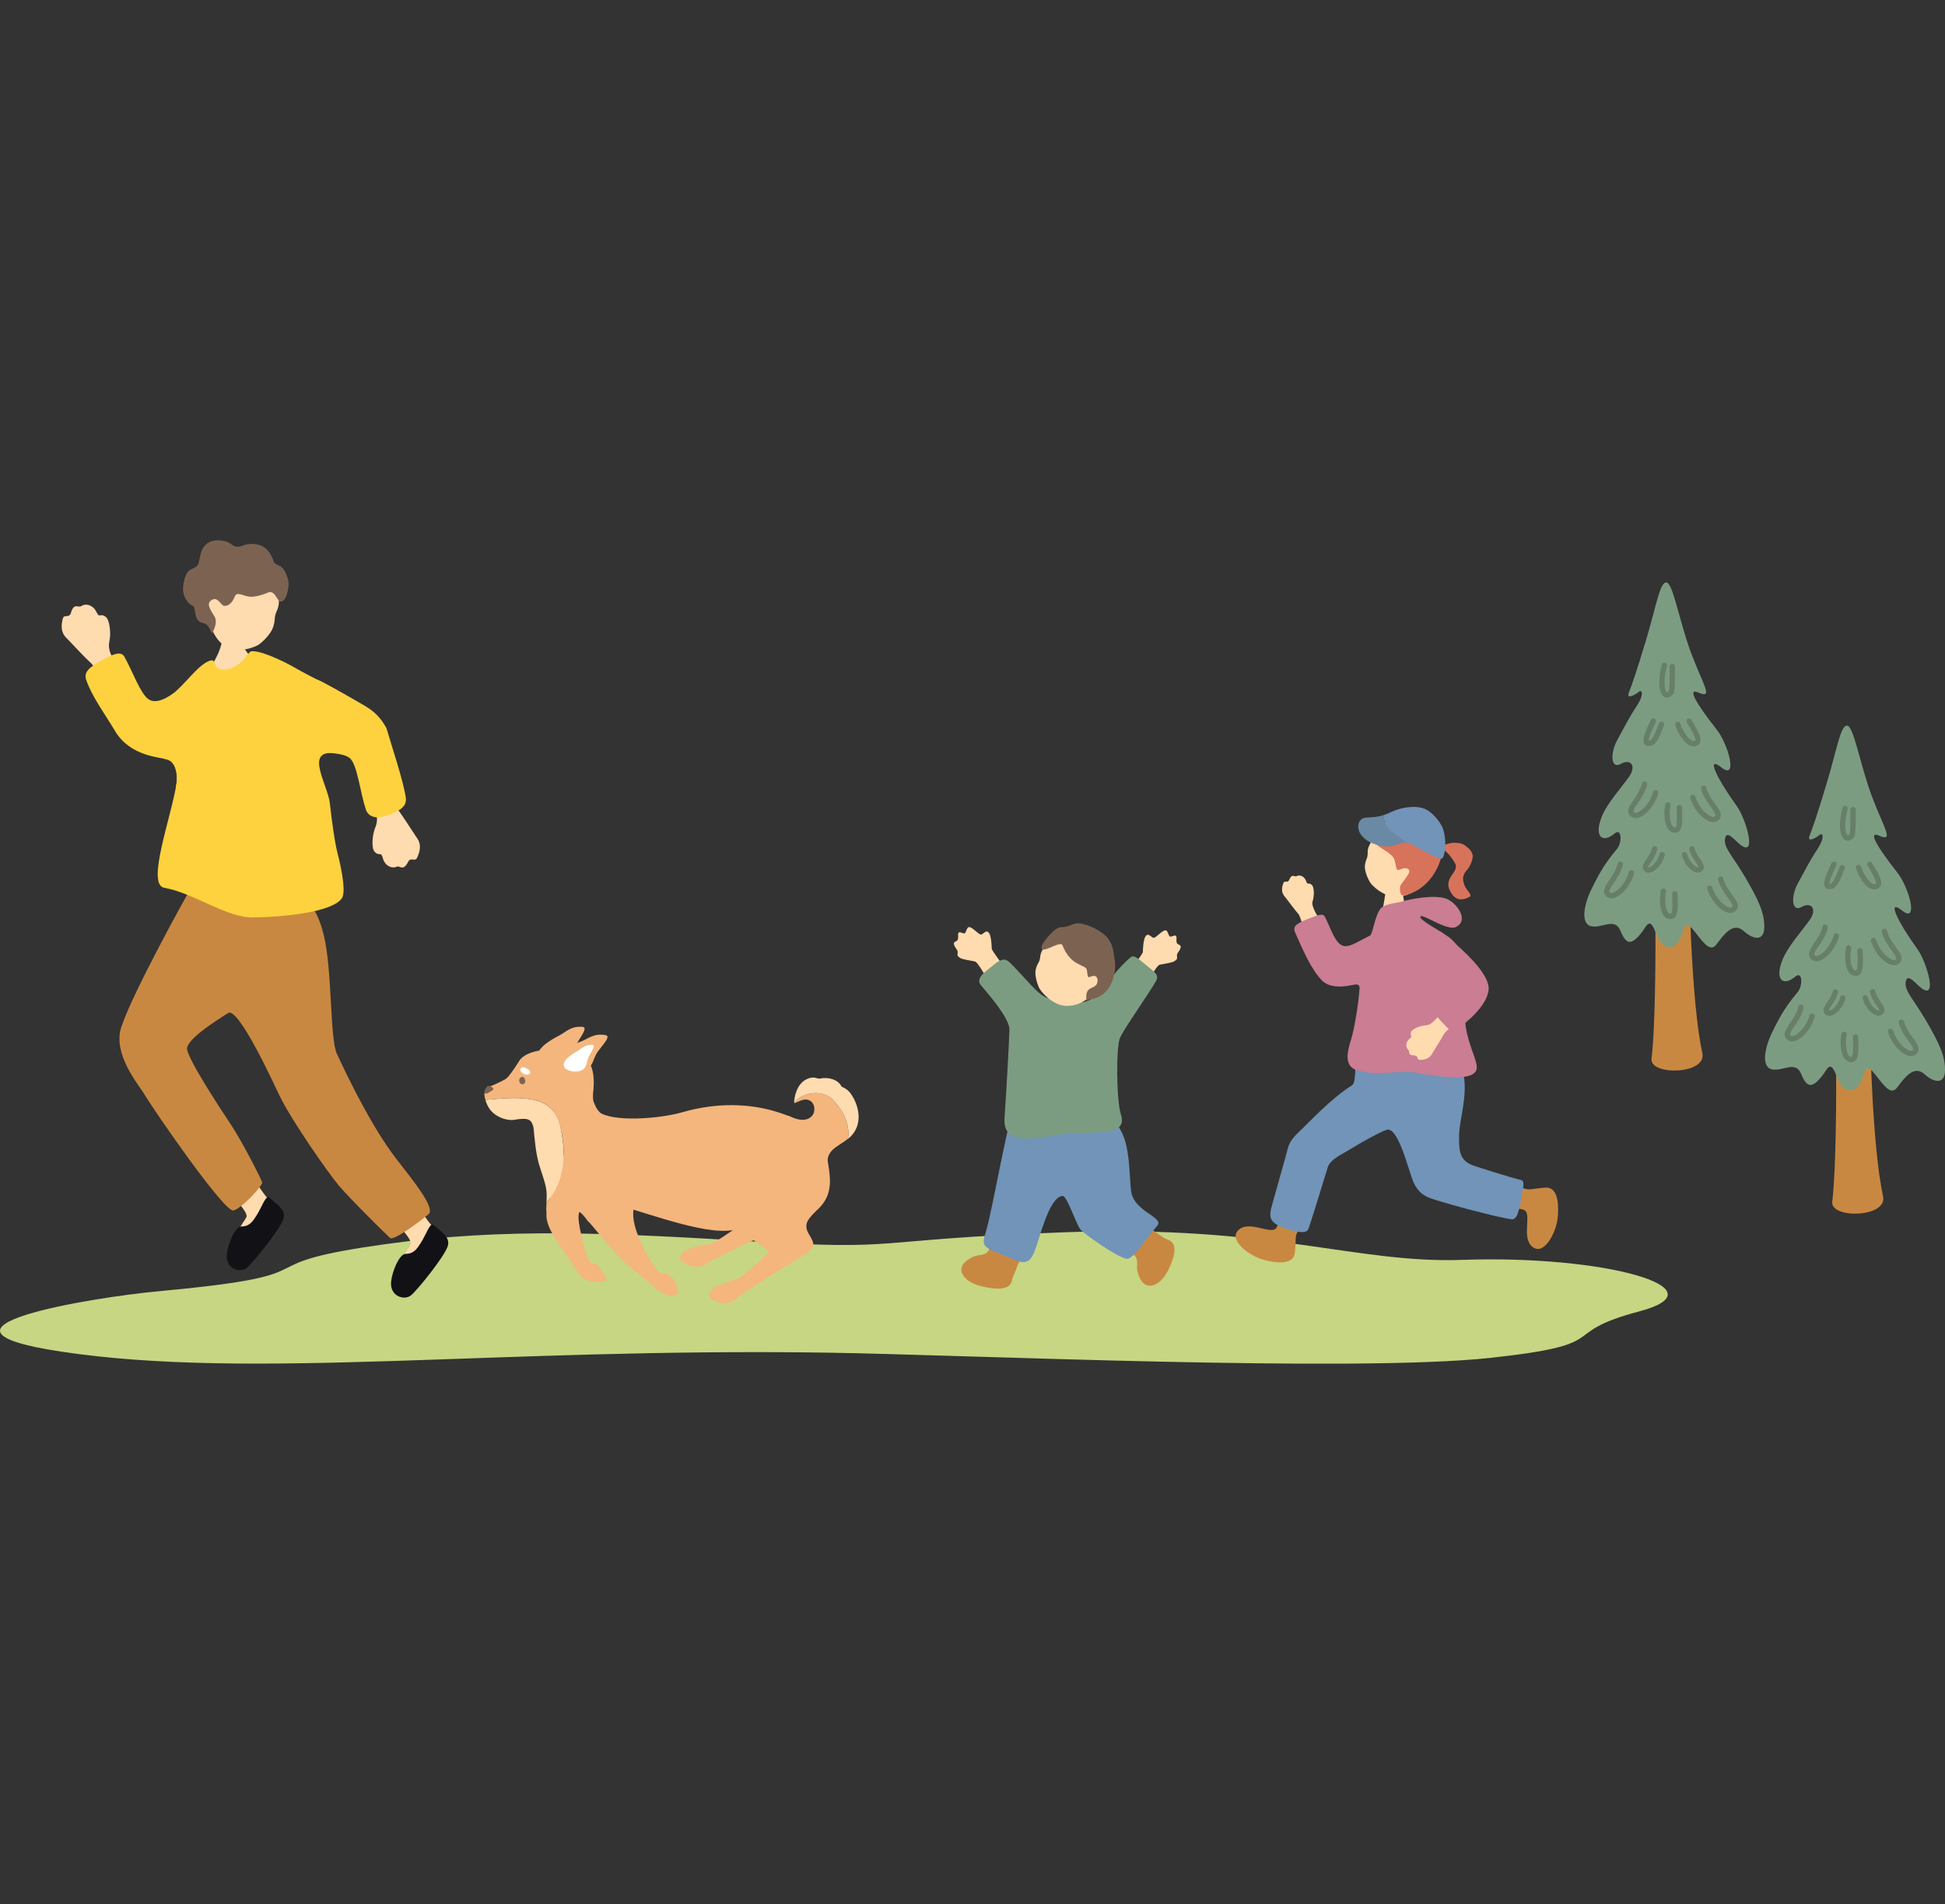 <?xml version="1.0" encoding="UTF-8"?>
<svg id="a" data-name="レイヤー_1" xmlns="http://www.w3.org/2000/svg" width="378" height="369.99" viewBox="0 0 378 369.99">
  <rect x="0" y="0" width="378" height="369.99" fill="#333333" stroke="none"/>
  <defs>
    <style>
      .c {
        fill: #c98841;
      }

      .d {
        fill: #c6d683;
      }

      .e {
        fill: #f4b67d;
      }

      .f {
        fill: #fff;
      }

      .g {
        fill: #ca7d93;
      }

      .h {
        fill: #6a89a5;
      }

      .i {
        fill: #121116;
      }

      .j {
        fill: #d8735b;
      }

      .k {
        fill: #ffdbb0;
      }

      .l {
        fill: #7c6351;
      }

      .m {
        fill: #7194b8;
      }

      .n {
        fill: #677f69;
      }

      .o {
        fill: #7c9c81;
      }

      .p {
        fill: #fdd23e;
      }
    </style>
  </defs>
  <g id="b" data-name="_x39_">
    <path class="d" d="M11.84,262.64c-30.62-4.62,6.36-10.56,18.94-11.72,34.43-3.17,16.52-4.88,39.93-8.54,23.41-3.66,42.69-3.17,74.36-1.22,31.67,1.95,22.03-.24,61.97-1.71,39.93-1.46,56.46,6.1,77.11,5.37,27.84-.99,50.95,5.61,34.43,10.01-16.52,4.39-4.13,6.35-28.92,9.03-26.64,2.89-102.13-.6-128.77-1.01-64.72-.98-111.88,5.4-149.06-.21h0Z"/>
    <path class="e" d="M113.07,240.44c-1.19-5-.46-4.93.17-5.87,2.17-3.26,3.99-5.04,5.28-8.39.67-1.74-7.88-4.24-8.82-2.03-2.18,5.14-2.38,7.51-3.27,10.36-.68,2.17.12,4.13,1.93,6.88,1.54,2.34,3.16,4.58,4.24,6.22.89,1.35,2.99,1.83,4.97,1.33.77-.19-.12-1.18-.94-2.5-.89-1.42-1.71-.64-2.16-1.52-.53-1.05-1.11-3.27-1.4-4.49h0Z"/>
    <path class="e" d="M152.79,234.73c-1.58-3.68,2.79-4.31,2.91-6.99.16-3.56-6.61-10.28-11.83-6.26-3.68,2.83-6.13,5.17-5.44,9.05.8,4.52,7.55,6,5.83,7.22-3.39,2.39-3.88,2.69-5.65,3.77-.53.33-4.85.85-5.59,1.52-1.57,1.43-.71,2.03.24,2.55,1.8.98,3.44.49,4.05,0,.96-.77,2.4-1.29,3.18-1.72,3.7-2.05,9.68-4.39,11.59-5.46,1.86-1.05,1.55-1.74.71-3.68h0Z"/>
    <path class="e" d="M160.72,224.81c-.58-3.76-3.06-6.8-10.21-8.89-4.74-1.38-10.95-1.8-17.93.22-3.79,1.1-12.14,1.94-15.63.27-.48-.23-.9-.79-1.25-1.52-.19-.4-.36-.84-.51-1.31-.05-.16-.1-.32-.14-.49-2.44,1.04-4.94,1.99-7.48,2.82.52.64.94,1.43,1.2,2.42,1.22,4.83,1.44,10.95-2.55,15.31-.02.33-.04.71-.06,1.14-.18,3.48,5.46-2.09,7.77,2.04,1.95,3.48,6.85-2.47,9.13-1.77,7.55,2.3,18.69,6.16,21.73,2.83,2.82-3.08,10.03,1.67,14.65-3.39,2.69-2.95,1.81-6.31,1.29-9.67h0Z"/>
    <path class="e" d="M157.15,239.72c-2.02-3.46,3.47-4.07,3.57-8.89.08-3.56-11.42-9.88-16.1-5.25-3.3,3.26-5.97,7-3.74,10.77,2.34,3.95,9.73,6,8.18,7.41-3.07,2.79-3.52,3.15-5.14,4.44-.49.39-4.71,1.44-5.36,2.2-1.38,1.61-.45,2.1.55,2.5,1.91.75,3.47.06,4.02-.51.85-.88,2.22-1.57,2.94-2.1,3.42-2.49,9.06-5.55,10.82-6.85,1.72-1.27,1.32-1.91.25-3.74v.02Z"/>
    <path class="e" d="M161.49,213.34c-1.96-1.52-5.35-1.2-7.15.94.14.29,1.35-.74,2.42-.61,1.27.15,1.81,1.5,1.35,2.69-.25.64-1.5,2.16-4.81.48-.52-.26-1.59,3.28.25,5.71,2.08,2.75,7.15,4.37,7.28,2.89.2-2.18,2.29-2.8,3.95-4.14.49-2.84-1.03-5.8-3.31-7.97h.02Z"/>
    <path class="k" d="M165.52,212.77c-.94-1.44-1.86-1.39-2.05-1.76-.63-1.24-2.55-1.78-4.11-1.42-.55.13-1.13-.64-2.71.18-1.87.97-2.28,3.5-2.32,4.43,0,.04,0,.06,0,.08,1.8-2.14,5.19-2.46,7.15-.94,2.28,2.17,3.8,5.13,3.31,7.97.34-.27.66-.57.94-.92,1.88-2.35,1.16-5.51-.22-7.62h0Z"/>
    <path class="e" d="M113.18,199.53c-2.29-.14-3.1.96-4.5,1.69s-5.31,2.81-3.87,4.84c.34.49,1.72,1.1,3.13,1.16.63.02,1.27-.06,1.82-.32,1.81-.84,1.37-2.49,2.34-4.12.69-1.16,1.5-2.27,1.51-2.85,0-.24-.12-.38-.44-.4h.01Z"/>
    <path class="k" d="M109.09,219.83h0s-.02-.07-.02-.1c-.09-.47-.2-.94-.31-1.4-.06-.23-.13-.44-.21-.65-.02-.05-.03-.09-.05-.13-.07-.18-.15-.35-.23-.52,0-.02-.02-.04-.03-.05-2.23-4.44-8.46-3.73-13.92-3.26.13.44.32.91.59,1.39,1.09,1.99,3.73,2.71,4.95,2.5,3.18-.55,3.39.08,3.82,1.45.23,2.38.46,5.37,1.23,7.7,1.36,4.09,1.42,4.45,1.29,6.89,3.59-3.92,3.77-9.27,2.88-13.81h.01Z"/>
    <path class="e" d="M115.26,212.43c.67-5.44-1.12-7.72-4.75-8.34-2.83-.49-8.15-.23-9.59,2.05-.99,1.57-2.09,3.18-2.6,3.5-.46.3-2.46,1.29-3.21,1.49-.93.24-1.17,1.28-.79,2.59,5.97-.51,12.85-1.32,14.44,4.62.12.49.24.99.34,1.5,2.3-.77,4.56-1.64,6.78-2.59-.51-1.85-.72-3.94-.61-4.82h0Z"/>
    <path class="l" d="M94.6,211.2c.26-.26.51-.18.76-.08.45.17.72.52.36.74-.49.31-1.09.75-1.51.63-.17-.05-.04-.85.39-1.29Z"/>
    <path class="e" d="M117.66,201.14c-2.26-.38-3.19.62-4.65,1.2-1.47.57-5.58,2.22-4.37,4.39.29.52,1.59,1.28,2.99,1.49.62.09,1.27.08,1.85-.12,1.89-.64,1.63-2.33,2.77-3.84.81-1.08,1.73-2.1,1.81-2.67.03-.23-.07-.39-.39-.45h0Z"/>
    <path class="f" d="M115.1,203.03c-1.51-.03-2.01.72-2.91,1.23-.9.52-3.41,1.99-2.41,3.29.24.31,1.16.68,2.09.67.41,0,.83-.07,1.19-.26,1.17-.6.83-1.67,1.43-2.77.42-.78.92-1.53.92-1.91,0-.15-.09-.25-.3-.25h0Z"/>
    <path class="e" d="M125.62,243.54c-1.06-1.99-3.11-5.99-2.43-8.94.97-4.15.09-8.83-1.87-8.62-3,.31-10.3,2.29-11.03,4.38-.48,1.37.62,3.07,3.64,6.46,1.39,1.56,5.49,6.8,7.78,8.77,1.96,1.68,3.96,3.25,5.32,4.41,1.13.96,2.93,2.39,4.55,1.45.63-.36-.23-2.55-1.29-3.5-1.15-1.03-1.68-.13-2.29-.8-.73-.8-1.84-2.59-2.38-3.61h0Z"/>
    <path class="l" d="M101.09,210.5c.4.44.91.1.99-.28.07-.35-.24-1.11-.69-.95-.58.21-.59.9-.3,1.22h0Z"/>
    <path class="f" d="M102,208.75c.87.27,1.2-.24.97-.63-.22-.36-1.24-.96-1.65-.64-.53.41.05,1.07.69,1.27h-.01Z"/>
    <path class="k" d="M84.96,239.28c-.21-.18-1.27-1.38-1.41-1.55-1.02-1.21-3.99-6-4.64-6.85,0,0-5.27,2.18-4.63,3.54.64,1.37,5.71,5.81,5.57,7.28-.03.32-1.62,2.46-1.86,3.05-.62,1.51,1.38,2.64,3,1.72,2.21-1.25,5.1-6.23,3.97-7.2h0Z"/>
    <path class="i" d="M84.35,238.08c-.78-.74-1.48,1.79-2.61,3.5-.67,1.03-1.28,2.07-2.91,2.07-1.34,0-2.94,4.21-2.83,6.02.15,2.38,2.67,2.99,3.85,2.06s6.32-7.28,7.13-9.47c.69-1.88-1.42-3.02-2.63-4.17h0Z"/>
    <path class="k" d="M53.04,233.96c-.21-.18-1.27-1.38-1.41-1.55-1.02-1.21-3.99-6-4.64-6.85,0,0-5.27,2.18-4.63,3.54.64,1.37,5.71,5.81,5.57,7.28-.03.32-1.62,2.46-1.86,3.06-.62,1.51,1.38,2.64,3,1.72,2.21-1.25,5.1-6.23,3.97-7.2Z"/>
    <path class="i" d="M52.42,232.76c-.78-.74-1.48,1.79-2.61,3.5-.67,1.03-1.28,2.07-2.91,2.07-1.34,0-2.94,4.21-2.83,6.02.15,2.38,2.67,2.99,3.85,2.06s6.32-7.28,7.13-9.47c.69-1.88-1.42-3.02-2.63-4.17h0Z"/>
    <path class="c" d="M57.6,174.23c-3.67-1.66-9.8-.85-13.08-1.06-4.7-.3-6.7-2.27-8.33,1.02,0,0-10.22,18.31-12.6,25.33-1.78,5.22,3.31,11.22,4.28,12.83,2.41,4,15.8,23.3,17.49,22.87,1.69-.43,5.54-4.7,5.61-5.4.02-.22-3.58-7.48-6.08-11.26-1.86-2.82-9.01-13.59-8.53-15.02,1.12-3.36,11.55-8.25,14.88-11.68,7.55-7.75,8.57-16.63,6.36-17.63Z"/>
    <path class="c" d="M47.05,173.33c-6.62.19-9.29,12.11-8.48,18.8.15,1.25,2.99,6.33,5.75,4.7,2.04-1.21,8.89,13.76,9.99,16.04,2.35,4.89,9.58,15.2,11.55,17.52,2.25,2.65,9.14,9.46,9.94,10.16.79.7,6.75-3.97,7.48-4.6,1.4-1.19-2.93-6.45-6.29-10.8-4.61-5.97-9.12-15.21-11.54-20.42-1.34-2.89-.88-16.28-2.51-22.94-1.71-7.01-4.22-7.41-6.99-7.82-1.66-.25-2.89-.82-8.89-.65h-.01Z"/>
    <path class="k" d="M42.53,120.88c.2-.02,3.73-.37,3.98-.42.14.41-.26,3.55.63,5.05,1.12,1.9,3.31,3.54,2.53,5.45-1,2.46-6.72,4.36-8.19,1.76-1.62-2.88.58-3.92,1.49-7.36.61-2.32-.41-4.2-.44-4.48Z"/>
    <path class="k" d="M41,121.73c.86,2.64,2.63,4.17,4.28,4.45,1.65.28,3.29-.04,4.88-.83,1.31-.88,2.44-2.38,2.75-3.06.28-.62.45-1.39.5-2.14.11-1.75,1.17-1.54.67-5.2-.15-1.11-.05-3.44-4.45-4.47-3.87-.91-13.18,2.63-8.63,11.25Z"/>
    <path class="l" d="M46.48,106.23c-.59.02-.84.04-1.74-.61s-2.83-.85-3.93-.33c-1.91.9-1.85,2.92-2.23,4.18-.28.93-1.2.87-1.87,1.45-.87.75-1.16,2.83-1.14,3.76.02.82.53,2.38,1.95,3.09.63.32,0,2.98,1.93,3.3,1.51.25,1.59,2.61,1.92,1.77.26-.66.99-2,.25-3.16-.92-1.46-1.59-2.53-.34-3.16,1.07-.54,1.66,1.09,2.23,1.2.55.1,1.51-.21,2.14-1.84.39-1.02,1.68,0,2.98.08.73.05,2.11-.22,3.38-.79,1.77-.8,1.82,2.72,3.13,1.46.73-.7,1.13-2.98.86-3.98-.98-3.55-2.38-2.35-2.83-3.62-.64-1.81-1.69-3.1-3.57-3.29-1.87-.2-2.41.38-3.11.5h0Z"/>
    <path class="p" d="M68.28,136.24c-3.71-3-7.22-4.32-10.74-6.36-2.97-1.73-7.35-3.63-8.8-3.3-.5.12-1.94,3.3-5,3.52-2.48.18-1.66-1.98-2.68-1.78-3.11.61-6.86,7.92-10.61,7.96-3.97.04-1.68,10.71,2.16,11.35,1.61.27,1.94,3.11,1.71,4.56-1.07,6.74-5.94,19.73-2.39,20.33,5.56.94,12.06,5.81,17.2,5.76,5.92-.07,15.52-1.01,17.33-3.76.96-1.46-.53-7.49-.95-9.1-.44-1.71-1.05-6.08-1.41-9.36-.4-3.56-4.99-10.37.87-9.68,2.23.26,6.23-7.78,3.32-10.14h-.01Z"/>
    <path class="k" d="M76.11,154.93c.69.93.56,1.54,1.24,2.42s2.32,3.41,3.38,5.03c.43.66,1.53,1.71.35,4.26-.44.96-1.23-.23-1.79.88-.94,1.87-1.61.62-2.18.89-1,.47-2.34-.22-2.71-1.65s-.65-.21-1.62-1.28c-.59-.64-.5-3.13.19-4.78.68-1.65.03-3.14-.34-3.88-.38-.76,3.15-2.37,3.5-1.89h-.02Z"/>
    <path class="p" d="M71.11,157.32c-1.08-3.2-1.63-8.4-2.97-9.85-1.15-1.24-4.31-.93-6.94-1.91-3.61-1.35-6.21-2.9-6.91-5.58-1.01-3.84,4.32-9.2,7.64-7.81.84.35,5.2,2.79,7.38,4.06,2.14,1.25,4.1,2.13,5.8,5.28,1.06,3.63,3.22,10.02,3.75,13.45.26,1.67-1,2.63-3.85,3.58-2.01.67-3.45.12-3.91-1.23h.01Z"/>
    <path class="k" d="M19.2,130.88c-.85-.79-.83-1.41-1.66-2.16s-2.91-2.93-4.23-4.34c-.54-.57-1.81-1.4-1.12-4.13.26-1.03,1.26,0,1.6-1.19.59-2.01,1.47-.9,1.98-1.27.9-.64,2.34-.21,2.97,1.13.62,1.34.67.09,1.83.97.69.53,1.06,2.99.69,4.73-.37,1.74.54,3.09,1.04,3.76.51.68-2.66,2.9-3.1,2.49h0Z"/>
    <path class="p" d="M24.19,127.65c1.65,2.95,3.03,7,4.61,8.18,1.36,1.01,3.32,0,4.82-1.05,3.15-2.22,8.98,3.39,10.16,5.9,1.69,3.59-10.22,15.57-9.54,11.94.34-1.83.05-4.35-1.63-4.99-1.44-.55-7.24-.53-10.25-5.58-1.91-3.22-4.46-6.62-5.6-9.9-.56-1.6.64-2.53,3.27-3.97,1.85-1.02,3.48-1.77,4.17-.53h-.01Z"/>
    <path class="c" d="M220.83,244.44c.5,1.31-.32,1.64.62,3.77,1.23,2.82,3.89,1.62,5.26-.8.96-1.7,2.75-5.59.37-6.46-.93-.34-1.66-.96-2.51-1.54-1.31-.88-2.74-2.32-3.47-2.1-1.14.34-4.2,4.71-3.13,5.29.47.25,2.52.96,2.86,1.83h0Z"/>
    <path class="c" d="M191.7,243.49c-1.2.74-1.7,0-3.63,1.33-2.55,1.73-.78,4.06,1.94,4.92,1.9.6,6.16,1.46,6.62-.8.21-1.03.86-2.11,1-2.73.55-1.45,1.65-2.56,1.27-3.22-.59-1.03-4.51-2.94-5.34-2.93-.55,0-1.06,2.94-1.86,3.43Z"/>
    <path class="m" d="M197.6,214.05c1.31-.99,4.38-.49,7.38-1.03,2.9-.52,4.42-.14,7.57-1.13,2.47-.77,1.97,2.15,5.25,7.75,2.16,3.7,1.53,10.83,2.23,12.7,1.27,3.4,6.31,4.3,4.83,5.91-1.68,1.82-4.44,6.29-5.76,6.36-1.4.07-8.14-4.6-9.13-5.7-.72-.8-2.62-6.53-3.42-6.51-2.16.05-3.81,5.55-4.91,9.08-1.08,3.46-1.81,4.4-4.37,3.37-6.52-2.63-6.6-2.43-5.7-5.4,1.47-4.81,4.47-23.47,6.04-25.39h-.01Z"/>
    <path class="k" d="M192.74,184.37c0-.49-.1-2.35-.46-2.96-.65-1.07-1.24.39-1.76.17-.52-.22-1.39-1.2-1.98-1.4-.59-.2-.65.59-.93,1.06s-1.1-.44-1.36.09c-.17.37.2,1.27-.37,1.53-.57.26-.62.46-.33,1.04s.65.76.56,1.3.05.63.46.93,1.75.47,2.89.7c.5.1,1.67,2.21,2.04,2.76.99,1.47,2.28,1.84,3.58.99.54-.35.66-1.85-.4-3.31-.47-.64-1.94-2.67-1.94-2.9h0Z"/>
    <path class="k" d="M222.11,185c0-.49.1-2.35.46-2.96.65-1.07,1.24.39,1.76.17.52-.22,1.39-1.2,1.98-1.4.59-.2.65.59.93,1.06s1.1-.44,1.36.09c.17.37-.2,1.27.37,1.53.57.26.62.46.33,1.04-.29.57-.65.76-.56,1.3s-.05.63-.46.93-1.75.47-2.89.7c-.5.1-1.67,2.21-2.04,2.76-.99,1.47-2.28,1.84-3.58.99-.54-.35-.66-1.85.4-3.31.47-.64,1.94-2.67,1.94-2.9h0Z"/>
    <path class="o" d="M217.68,201.63c.96-2.03,6.04-9.2,7.01-11.05.64-1.22-.28-1.64-2.65-3.62-.88-.74-1.72-1.37-2.19-1.02-2.28,1.76-4.99,5.57-6.43,7.11-1.42,1.51-2.71,1.82-4.61,1.81-1.12,0-3.58-.37-5.3-.95-1.85-.62-4.26-3.87-6.77-6.38-1.03-1.03-1.6-1.81-3.91.2-.82.72-3.37,2.25-2.25,3.65.77.97,5.65,6.33,5.6,8.71-.03,1.85-.69,13.7-.95,16.98-.44,5.7,5.33,4.24,11.41,3.29,4.81-.75,12.75.96,11.21-3.77-.94-2.89-.94-13.32-.17-14.96h0Z"/>
    <path class="k" d="M211.12,194.24c-1.91,1.34-4.04,1.5-5.5.88s-2.65-1.65-3.57-2.96c-.66-1.24-.88-2.8-.82-3.4.06-.55.27-1.15.58-1.68.72-1.23-.24-1.61,1.84-3.81.63-.67,4.01-3.54,8.04-2.07,3.55,1.29,3.43,10.23-.57,13.04h0Z"/>
    <path class="l" d="M202.6,183.45c.34-.53,2.28-3.31,3.7-3.29,1.75.03,2.21-1.05,3.96-.66,2.45.53,4.44,2,5.03,2.8,1.26,1.72,1.05,2.86,1.31,4,.47,2.06-.19,7.35-4.79,7.9-.75.09-.66.91-.71-.55.08-1.74,1.05-1.51,1.75-2.06.72-.57.64-2.18-.48-1.93-.93.21-.91.71-1.15-1.18-.14-1.11-3.13-.59-4.73-4.79-.44-1.14-5.01,2.56-3.91-.24h.02Z"/>
    <path class="c" d="M247.84,238.84c-1.24.8-4.88-1.47-6.87-.05-2.63,1.87,1.56,5.12,4.42,5.96,2.01.59,5.79,1.27,6.22-1.12.2-1.08.14-2.93.27-3.58.55-1.53,1.9-3.01,1.49-3.69-.64-1.07-2.9-1.71-3.77-1.68-.57.02-.95,3.62-1.77,4.16h0Z"/>
    <path class="c" d="M296.48,235.33c1,1.09-.61,5.06,1.13,6.77,2.29,2.27,4.78-2.42,5.11-5.38.23-2.08.25-5.92-2.17-5.94-1.1,0-2.91.36-3.58.35-1.61-.28-3.29-1.35-3.89-.84-.94.81-1.19,3.15-1.01,4,.12.56,3.73.31,4.4,1.03h.01Z"/>
    <path class="m" d="M246.99,235c.06-.35,3-10.59,3.29-11.85.29-1.28,1.37-2.48,2.1-3.15,2.12-1.95,6.05-6.36,10.42-9.14.92-.58.26-5.04,1.12-5.48.78-.4,3.9-.93,7.91-.44,4.22.51-.24,13.91-1.28,14.2-1.93.54-5.68,2.67-8.66,4.48-1.33.81-3.2,1.65-3.79,3.04-.15.36-3.44,11.35-3.87,12.25-.5,1.05-3.25.25-4.8-.32-2.98-1.11-2.62-2.43-2.43-3.59h-.01Z"/>
    <path class="m" d="M274.66,229.61c-.92-2.08-2.94-10.96-5.28-10.05-2.97,1.15-1.41-12.68-2.08-14.48-.31-.84,4.51-.13,9.47.06,2.37.09,6.26.12,6.76,1.05,2.49,4.65.12,10.8.04,14.29-.08,3.47.24,4.92,2.46,5.9.48.21,8.12,2.62,9.61,2.93.79.17.27,1.91.11,2.91-.48,3.04-.91,4.83-1.96,4.71-2.45-.28-12.2-2.9-14.99-3.82-1.31-.43-2.98-.87-4.15-3.49h0Z"/>
    <path class="k" d="M270.74,171.68c1.23-.09,2.01,2.11,2.11,3.43.16,2.28,2.24,2.98,1.93,4.17-1.14,2.17-7.68,2-6.49-1.14.59-1.54.96-4.7,1.01-5.11.08-.68.56-1.29,1.44-1.35Z"/>
    <path class="j" d="M279.82,164.4c.7-.15,1.98-.64,2.7-.63s1.51.03,2.15.49c1,.71,1.38,1.21,1.53,1.92.13.63-.45,2.29-1.25,3.04-.93,1.1-.58,2.1-.35,2.77.33.96,1.63,1.95,1.01,2.28-1.83.97-2.81.38-3.48-.61-2.16-3.16,1.81-4.04.57-6.05-1.23-2.01-1.6-1.92-2.87-3.23v.02Z"/>
    <path class="k" d="M275.42,172.62c-1.67,1.52-3.7,1.93-5.18,1.52s-2.74-1.26-3.79-2.41c-.78-1.11-1.19-2.58-1.2-3.16-.01-.54.12-1.14.35-1.68.54-1.27-.43-1.51,1.3-3.89.53-.72,3.41-3.89,7.47-2.97,3.57.81,4.55,9.41,1.05,12.59h0Z"/>
    <path class="j" d="M266.99,161.47c.26-.55,1.52-1.66,2.89-1.81,1.69-.19,1.99-1.28,3.73-1.12,2.42.21,4.51,1.38,5.17,2.07,1.42,1.5,1.79,2.55,1.75,3.68-.05,1.13-.92,7.51-7,9.59-.97.33-1.61.22-1.42-1.69.68-1.15,1.89-2.39,1.78-2.96-.11-.57-.92-.61-1.42-.4-1.27.53-.96.15-1.43-1.64-.57-2.18-5.63-2.7-4.05-5.72h0Z"/>
    <path class="m" d="M268.98,158.37c.41-.14.84-.32,1.36-.57,1.8-.85,4.2-1.27,5.98-.82,1.78.44,3.5,2.55,4.07,3.95.51,1.26.8,4.11.01,5.77-.35.74-4.19-1.67-6.22-2.72-.3-.15-.57-.23-.84-.25-1.91-1.41-4.7-2.97-4.37-5.36h0Z"/>
    <path class="h" d="M265.46,158.88c1.68-.09,2.53-.17,3.52-.51-.33,2.39,2.46,3.95,4.37,5.36-1.58-.15-2.78,1.56-6.27.27-3.96-1.37-3.74-5-1.61-5.12h-.01Z"/>
    <path class="k" d="M253.86,181.49c-.5-.59-1.04-3.34-1.53-3.89s-1.71-2.15-2.48-3.17c-.32-.42-1.1-1.06-.44-2.81.25-.66.83.09,1.15-.67.53-1.29,1.03-.49,1.4-.69.64-.36,1.56.03,1.88.96.31.93.44.11,1.14.77.42.4.49,2.05.11,3.18-.37,1.12,1.6,3.82,1.88,4.3.29.49-2.84,2.33-3.1,2.03h0Z"/>
    <path class="g" d="M257.51,178.2c1.11,2.14,1.89,5.04,3.48,5.58,1.37.47,3.69-1.33,5.14-1.88,1.27-.48,1.3-1.23,2.02-1.11,2.91.46-1.95,13.76-3.38,12.11-.88-1.01-.06-1.9-1.96-1.49-2.71.58-4.48.3-5.75-.73-2.27-2.29-3.74-5.89-5.29-9.31-.6-1.31-.05-1.8,2.32-2.76,2.29-.93,3.04-1.15,3.42-.42h0Z"/>
    <path class="g" d="M280.89,174.57c-2.4-.74-6.8.14-8.46.62-1.38.4-3.5.38-4.29,1.6-1.13,1.76-1.29,4.83-2.02,5.11-1.64.64-1.8,4.81-1.83,8.58-.03,3.57-1.1,9.54-1.68,11.4-.84,2.68-1.49,5.41,1.34,6.18,4.1,1.11,8-.17,10.98.35,6.47,1.12,10.2,1.33,11.62.08,1.43-1.26-.88-3.99-1.7-8.99-.5-3.05,2.17-13.64-3.46-17.53-2.18-1.5-5.53-3.21-5.35-3.83.24-.79,5.12,2.82,6.87,2.01,2.77-1.28.11-4.92-2.02-5.58h0Z"/>
    <path class="k" d="M283.57,197.95c-.38.69-2.62,2.36-2.97,3.03s-1.43,2.42-2.13,3.53c-.28.45-.61,1.43-2.53,1.44-.72,0-.21-.83-1.06-.85-1.43-.04-.84-.81-1.18-1.09-.58-.48-.54-1.51.23-2.15.78-.64-.06-.46.32-1.37.23-.55,1.78-1.21,3-1.27,1.21-.05,2.75-2.37,3.1-2.81.36-.45,3.39,1.17,3.2,1.53h.02Z"/>
    <path class="g" d="M279.3,196.16c1.66-1.59,2.77-2.4,3.28-3.64.43-1.07-1.47-1.39-3.28-3.52-1.7-2-2.69-3.19-2.77-5.08-.14-3.21,2.53-3.64,3.74-2.67,5.17,4.1,9.31,8.4,9.03,11.1-.33,3.14-4.31,6.41-6.27,7.73-.96.64-1.35.05-2.76-1.43-.99-1.04-1.66-1.82-.96-2.48h-.01Z"/>
    <path class="c" d="M328.38,155.59c.2-6.54-7.65-6.11-7.28.33.88,15.27.85,41.98-.13,49.78-.43,3.37,10.81,3.14,9.87-1.07-2.03-9.11-2.97-32.62-2.46-49.04Z"/>
    <path class="o" d="M323.8,113.19c-1.25.05-1.91,4.57-3.87,11.08-1.98,6.58-2.6,8.28-3.39,10.38-.48,1.27,1.15.45,2.04-.27.49-.4,1.04.47-.5,2.82-1.72,2.64-2.4,4.13-3.78,6.62s-1.27,5.7.67,4.63c1.99-1.11,3.09.4,1.63,2.49-1.46,2.08-4.26,5.13-5.31,7.77-1.57,3.95.17,5.23,2.51,3.24,1.37-1.16,1.5,1.75.45,3.02-2.12,2.56-3.14,4.1-4.95,7.79-1.48,3.02-2.19,6.8-.03,7.23,2.17.43,4.57-1.8,5.67.91s2.13,2.82,4.09.32c1.01-1.29,1.58-3.31,2.83.25s3.65,2.94,4.56,1.18.88-4,2.48-2.17,3.25,4.82,4.59,3.14,3.23-4.68,5.43-2.67c1.74,1.58,3.91,2.08,3.96-.74.04-2.71-.98-5.12-3.86-9.99-2.38-4.03-4.17-5.62-3.74-7.39.36-1.52,1.86.46,2.88,1.27,3.41,2.72,1.19-4.95-.66-7.51-3.64-5.03-6.16-9.99-2.93-7.44s1.33-4.49-.92-7.35c-4.02-5.12-5.8-8.18-3.63-7.24,3.13,1.36.95-1.42-1.42-7.82-2.29-6.19-3.48-13.61-4.79-13.55h-.01Z"/>
    <path class="n" d="M324,135.56c-.23,0-.42-.07-.52-.13-1.14-.62-1.35-3.14-.52-6.29.07-.28.36-.44.63-.37.28.07.44.36.37.63-.83,3.12-.39,4.89,0,5.11.05.03.19-.04.37-.22.16-.41.16-2.47.16-4.46v-.32c0-.29.23-.52.52-.52s.52.23.52.52v.32c0,3.55-.02,4.69-.4,5.12-.42.47-.82.6-1.13.6h0ZM324.32,134.31"/>
    <path class="n" d="M320.37,144.98c-.35,0-.64-.15-.81-.42-.48-.75.13-2.2.97-4.01.13-.27.23-.5.3-.65.11-.27.41-.39.68-.29.27.11.39.41.29.68-.07.17-.18.41-.32.7-.28.61-1.12,2.4-1.05,2.95.67-.07,1.09-1.14,1.53-2.27.15-.38.3-.76.47-1.12.12-.26.43-.38.69-.26.26.12.38.43.26.69-.16.35-.3.71-.44,1.07-.57,1.44-1.15,2.93-2.55,2.93h-.02ZM320.44,144.01h0Z"/>
    <path class="n" d="M329.14,145.03c-1.54,0-3.01-2.35-3.57-4.13-.09-.27.06-.56.34-.65.27-.09.56.07.65.34.59,1.87,1.99,3.62,2.73,3.38.06-.02.15-.05.17-.1.18-.48-1.09-2.58-1.64-3.48-.15-.24-.07-.56.17-.71.25-.15.56-.07.71.17,1.44,2.37,2.03,3.57,1.72,4.38-.13.35-.41.59-.83.73-.15.05-.3.07-.46.07h0Z"/>
    <path class="n" d="M317.85,158.98c-.23,0-.44-.05-.63-.15-.41-.22-.67-.53-.76-.9-.18-.75.35-1.53,1.02-2.51.63-.93,1.35-1.98,1.61-3.19.06-.28.33-.46.62-.4.28.06.46.34.4.62-.3,1.41-1.11,2.6-1.77,3.56-.44.65-.94,1.38-.87,1.69.02.08.1.15.24.23.06.03.25.05.59-.09,1.05-.44,2.4-1.94,2.96-3.94.08-.28.37-.44.64-.36.28.08.44.36.36.64-.67,2.42-2.31,4.09-3.55,4.62-.31.13-.6.2-.86.2v-.02Z"/>
    <path class="n" d="M333,159.77c-.25,0-.52-.06-.81-.17-1.25-.48-2.95-2.1-3.7-4.5-.09-.27.07-.56.34-.65s.56.07.65.34c.62,1.98,2.02,3.43,3.08,3.84.34.13.53.11.59.07.14-.08.22-.16.24-.24.06-.31-.46-1.03-.92-1.66-.68-.94-1.53-2.1-1.88-3.5-.07-.28.1-.56.38-.63.27-.07.56.1.63.38.3,1.2,1.05,2.23,1.71,3.14.7.96,1.26,1.72,1.1,2.48-.08.38-.32.69-.73.92-.19.11-.42.17-.67.17h0Z"/>
    <path class="n" d="M325.53,161.82c-.1,0-.21,0-.32-.03-1.75-.35-1.97-3.48-1.58-5.49.06-.28.33-.46.61-.41.28.06.46.33.41.61-.38,1.93,0,4.13.76,4.28.06,0,.16.03.2,0,.39-.34.29-2.79.24-3.84-.01-.29.21-.53.5-.54.26,0,.53.21.54.5.12,2.77.06,4.1-.6,4.67-.21.18-.46.27-.75.27v-.02Z"/>
    <path class="n" d="M313.14,174.56c-.23,0-.44-.05-.63-.15-.41-.22-.67-.53-.76-.9-.18-.75.35-1.53,1.02-2.51.63-.93,1.35-1.98,1.61-3.19.06-.28.33-.46.62-.4.28.06.46.34.4.62-.3,1.41-1.11,2.6-1.77,3.56-.44.65-.94,1.38-.87,1.69.02.08.1.15.24.23.06.03.25.05.59-.09,1.05-.44,2.4-1.94,2.96-3.94.08-.28.36-.44.64-.36.28.08.44.36.36.64-.67,2.42-2.31,4.09-3.55,4.62-.31.13-.6.2-.86.2v-.02Z"/>
    <path class="n" d="M336.31,177.41c-.25,0-.52-.06-.81-.17-1.25-.48-2.94-2.1-3.7-4.5-.09-.27.07-.56.34-.65.27-.09.56.07.65.34.62,1.98,2.02,3.43,3.08,3.84.34.13.53.11.59.07.14-.08.22-.16.24-.24.06-.31-.46-1.03-.92-1.66-.68-.94-1.53-2.1-1.88-3.5-.07-.28.1-.56.38-.63.27-.07.56.1.63.38.3,1.2,1.05,2.23,1.71,3.14.7.96,1.26,1.72,1.1,2.48-.08.38-.32.69-.73.92-.19.11-.42.17-.67.17h0Z"/>
    <path class="n" d="M324.66,178.59c-.1,0-.21-.01-.32-.03-1.75-.35-1.97-3.48-1.58-5.49.06-.28.33-.46.61-.41.28.06.46.33.41.61-.38,1.93,0,4.13.76,4.28.06.01.16.03.2,0,.39-.34.29-2.79.24-3.84-.01-.29.21-.53.5-.54.27-.01.53.21.54.5.12,2.77.06,4.1-.6,4.67-.21.18-.46.27-.75.27v-.02Z"/>
    <path class="n" d="M320.38,169.58c-.22,0-.38-.06-.5-.12-.32-.17-.52-.42-.59-.71-.14-.58.25-1.16.71-1.83.42-.61.89-1.3,1.06-2.09.06-.28.34-.46.62-.4.28.06.46.34.4.62-.21.98-.77,1.8-1.21,2.46-.23.33-.57.83-.56,1h0s.03.02.08.05c.33.08,1.66-.87,2.14-2.61.08-.28.36-.44.64-.36.28.08.44.36.36.64-.47,1.69-1.62,2.85-2.49,3.22-.25.11-.46.15-.64.15l-.02-.02ZM320.3,168.5h0Z"/>
    <path class="n" d="M329.99,169.58c-.18,0-.39-.04-.64-.15-.87-.37-2.02-1.53-2.49-3.22-.08-.28.09-.56.36-.64.27-.08.56.08.64.36.48,1.74,1.81,2.69,2.15,2.6.06-.03.07-.06.07-.06.01-.14-.34-.65-.56-.98-.45-.66-1.01-1.47-1.21-2.46-.06-.28.12-.56.4-.62.28-.06.56.12.62.4.17.78.64,1.48,1.06,2.09.46.67.85,1.25.71,1.83-.07.3-.27.54-.59.71-.12.06-.29.12-.5.12l-.02.02Z"/>
    <path class="c" d="M363.5,183.4c.2-6.54-7.65-6.11-7.28.33.88,15.27.85,41.98-.13,49.78-.43,3.37,10.81,3.14,9.87-1.07-2.03-9.11-2.97-32.62-2.46-49.04Z"/>
    <path class="o" d="M358.92,141c-1.25.05-1.91,4.57-3.87,11.08-1.98,6.58-2.6,8.28-3.39,10.38-.48,1.27,1.15.45,2.04-.27.49-.4,1.04.47-.5,2.82-1.72,2.64-2.4,4.13-3.78,6.62-1.39,2.49-1.27,5.7.67,4.63,1.99-1.11,3.09.4,1.63,2.49-1.46,2.08-4.26,5.13-5.31,7.77-1.57,3.95.17,5.23,2.51,3.24,1.37-1.16,1.5,1.75.45,3.02-2.12,2.56-3.14,4.1-4.95,7.79-1.48,3.02-2.19,6.8-.03,7.23,2.17.43,4.57-1.8,5.67.91s2.13,2.82,4.09.32c1.01-1.29,1.58-3.31,2.83.25s3.65,2.94,4.56,1.18.88-4,2.48-2.17,3.25,4.82,4.59,3.14,3.23-4.68,5.43-2.67c1.74,1.58,3.91,2.08,3.96-.74.04-2.71-.98-5.12-3.86-9.99-2.38-4.03-4.17-5.62-3.74-7.39.36-1.52,1.86.46,2.88,1.27,3.41,2.72,1.19-4.95-.66-7.51-3.64-5.03-6.16-9.99-2.93-7.44,3.23,2.55,1.33-4.49-.92-7.35-4.02-5.12-5.8-8.18-3.63-7.24,3.13,1.36.95-1.42-1.42-7.82-2.29-6.19-3.48-13.61-4.79-13.55h-.01Z"/>
    <path class="n" d="M359.12,163.37c-.23,0-.42-.07-.52-.13-1.14-.62-1.35-3.14-.52-6.29.07-.28.36-.44.63-.37.28.07.44.36.37.63-.83,3.12-.39,4.89,0,5.11.05.03.19-.04.37-.22.16-.41.16-2.47.16-4.46v-.32c0-.29.23-.52.52-.52s.52.23.52.52v.32c0,3.55-.02,4.69-.4,5.12-.42.47-.82.6-1.13.6h0ZM359.44,162.12"/>
    <path class="n" d="M355.49,172.79c-.35,0-.64-.15-.81-.42-.48-.75.13-2.2.97-4.01.13-.27.23-.5.3-.65.11-.27.41-.39.68-.28s.39.41.29.68c-.07.17-.18.41-.32.7-.28.61-1.12,2.4-1.05,2.95.67-.07,1.09-1.14,1.53-2.27.15-.38.3-.76.47-1.12.12-.26.43-.38.69-.26.26.12.38.43.26.69-.16.35-.3.71-.44,1.07-.57,1.44-1.15,2.93-2.55,2.93h-.02ZM355.56,171.83h0Z"/>
    <path class="n" d="M364.26,172.84c-1.54,0-3.01-2.35-3.57-4.13-.09-.27.06-.56.34-.65.27-.09.56.07.65.34.59,1.87,1.99,3.62,2.73,3.38.06-.02.15-.05.17-.1.18-.48-1.09-2.58-1.64-3.48-.15-.24-.07-.56.17-.71.25-.15.56-.07.71.17,1.44,2.37,2.03,3.57,1.72,4.38-.13.35-.41.59-.83.73-.15.05-.3.07-.46.07h0Z"/>
    <path class="n" d="M352.97,186.79c-.23,0-.44-.05-.63-.15-.41-.22-.67-.53-.76-.9-.18-.75.35-1.53,1.02-2.51.63-.93,1.35-1.98,1.61-3.19.06-.28.33-.46.62-.4.28.06.46.34.4.62-.3,1.41-1.11,2.6-1.77,3.56-.44.65-.94,1.38-.87,1.69.02.08.1.15.24.23.06.03.25.05.59-.09,1.05-.44,2.4-1.94,2.96-3.94.08-.28.37-.44.64-.36.28.08.44.36.36.64-.67,2.42-2.31,4.09-3.55,4.62-.31.13-.6.2-.86.2v-.02Z"/>
    <path class="n" d="M368.12,187.58c-.25,0-.52-.06-.81-.17-1.25-.48-2.95-2.1-3.7-4.5-.09-.27.07-.56.34-.65.27-.09.56.07.65.34.62,1.98,2.02,3.43,3.08,3.84.34.13.53.11.59.07.14-.08.22-.16.24-.24.06-.31-.46-1.03-.92-1.66-.68-.94-1.53-2.1-1.88-3.5-.07-.28.1-.56.38-.63.27-.07.56.1.63.38.3,1.2,1.05,2.23,1.71,3.14.7.96,1.26,1.72,1.1,2.48-.08.38-.32.69-.73.92-.19.11-.42.17-.67.17h0Z"/>
    <path class="n" d="M360.65,189.63c-.1,0-.21-.01-.32-.03-1.75-.35-1.97-3.48-1.58-5.49.06-.28.33-.46.61-.41.28.06.46.33.41.61-.38,1.93,0,4.13.76,4.28.06.01.16.03.2,0,.39-.34.29-2.79.24-3.84-.01-.29.21-.53.5-.54.26,0,.53.21.54.5.12,2.77.06,4.1-.6,4.67-.21.18-.46.27-.75.27v-.02Z"/>
    <path class="n" d="M348.26,202.37c-.23,0-.44-.05-.63-.15-.41-.22-.67-.53-.76-.9-.18-.75.35-1.53,1.02-2.51.63-.93,1.35-1.98,1.61-3.19.06-.28.33-.46.62-.4.28.06.46.34.4.62-.3,1.41-1.11,2.6-1.77,3.56-.44.65-.94,1.38-.87,1.69.02.08.1.15.24.23.06.03.25.05.59-.09,1.05-.44,2.4-1.94,2.96-3.94.08-.28.36-.44.64-.36.28.08.44.36.36.64-.67,2.42-2.31,4.09-3.55,4.62-.31.13-.6.2-.86.2v-.02Z"/>
    <path class="n" d="M371.43,205.23c-.25,0-.52-.06-.81-.17-1.25-.48-2.94-2.1-3.7-4.5-.09-.27.07-.56.34-.65.27-.09.56.07.65.34.62,1.98,2.02,3.43,3.08,3.84.34.13.53.11.59.07.14-.08.22-.16.24-.24.06-.31-.46-1.03-.92-1.66-.68-.94-1.53-2.1-1.88-3.5-.07-.28.1-.56.38-.63.27-.07.56.1.63.38.3,1.2,1.05,2.23,1.71,3.14.7.96,1.26,1.72,1.1,2.48-.08.38-.32.69-.73.92-.19.11-.42.17-.67.17h0Z"/>
    <path class="n" d="M359.78,206.4c-.1,0-.21-.01-.32-.03-1.75-.35-1.97-3.48-1.58-5.49.06-.28.33-.46.61-.41.28.06.46.33.41.61-.38,1.93,0,4.13.76,4.28.06.01.16.03.2,0,.39-.34.29-2.79.24-3.84-.01-.29.21-.53.5-.54.27-.01.53.21.54.5.12,2.77.06,4.1-.6,4.67-.21.18-.46.27-.75.27v-.02Z"/>
    <path class="n" d="M355.5,197.39c-.22,0-.38-.06-.5-.12-.32-.17-.52-.42-.59-.71-.14-.58.25-1.16.71-1.83.42-.61.89-1.3,1.06-2.09.06-.28.34-.46.62-.4s.46.34.4.62c-.21.98-.77,1.8-1.21,2.46-.23.33-.57.83-.56,1h0s.03.02.08.05c.33.08,1.66-.87,2.14-2.61.08-.28.36-.44.64-.36.28.08.44.36.36.64-.47,1.69-1.62,2.85-2.49,3.22-.25.11-.46.15-.64.15l-.02-.02ZM355.42,196.31h0Z"/>
    <path class="n" d="M365.11,197.39c-.18,0-.39-.04-.64-.15-.87-.37-2.02-1.53-2.49-3.22-.08-.28.09-.56.36-.64s.56.08.64.36c.48,1.74,1.81,2.69,2.15,2.6.06-.03.07-.06.07-.06.01-.14-.34-.65-.56-.98-.45-.66-1.01-1.47-1.21-2.46-.06-.28.12-.56.4-.62.28-.06.56.12.62.4.17.78.64,1.48,1.06,2.09.46.67.85,1.25.71,1.83-.07.3-.27.54-.59.71-.12.07-.29.12-.5.12l-.02.02Z"/>
  </g>
</svg>